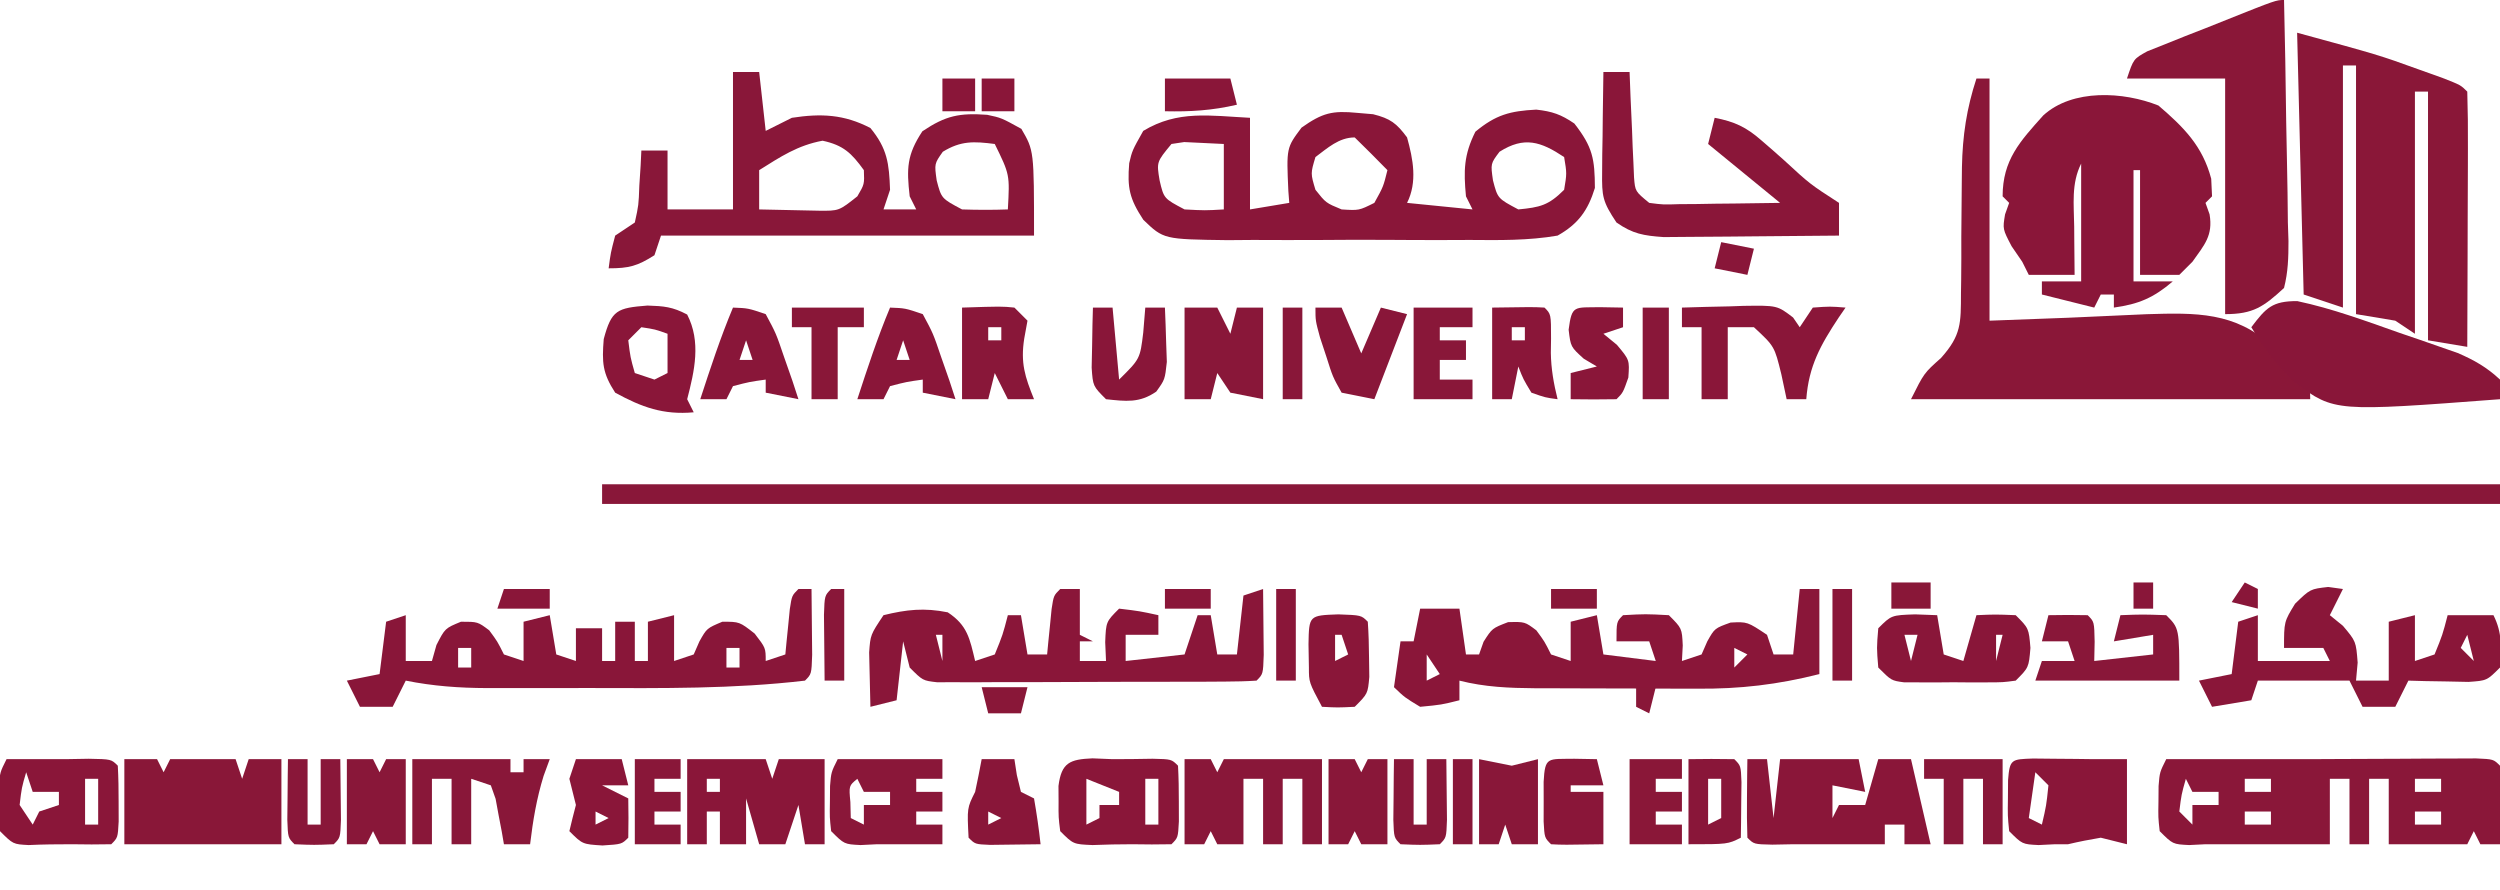<svg xmlns="http://www.w3.org/2000/svg" width="382" height="136"><path d="M0 0 C95.7 0 191.4 0 290 0 C290 0.99 290 1.98 290 3 C194.3 3 98.6 3 0 3 C0 2.01 0 1.02 0 0 Z " fill="#891739" transform="translate(92,74)"></path><path d="M0 0 C0.66 0 1.32 0 2 0 C2 12.21 2 24.42 2 37 C14.013 36.567 14.013 36.567 26.021 36.009 C33.516 35.781 39.531 35.622 45.278 40.935 C51 47.023 51 47.023 51 49 C30.87 49 10.74 49 -10 49 C-8 45 -8 45 -5.415 42.7 C-2.312 39.231 -2.374 37.393 -2.363 32.793 C-2.353 32.109 -2.343 31.425 -2.332 30.72 C-2.302 28.542 -2.305 26.366 -2.312 24.188 C-2.301 21.327 -2.275 18.466 -2.238 15.605 C-2.231 14.928 -2.224 14.25 -2.216 13.552 C-2.123 8.729 -1.5 4.571 0 0 Z " fill="#8A1738" transform="translate(302,12)"></path><path d="M0 0 C0.782 0.067 1.565 0.134 2.371 0.203 C5.006 0.861 5.956 1.577 7.562 3.75 C8.489 7.093 9.154 10.568 7.562 13.75 C10.863 14.08 14.162 14.41 17.562 14.75 C17.067 13.76 17.067 13.76 16.562 12.75 C16.194 8.839 16.23 6.415 18 2.875 C21.127 0.282 23.291 -0.288 27.301 -0.5 C29.752 -0.229 31.097 0.238 33.125 1.625 C35.943 5.237 36.238 7.036 36.262 11.469 C35.2 14.932 33.687 16.994 30.562 18.75 C26.091 19.521 21.653 19.45 17.125 19.414 C15.156 19.421 15.156 19.421 13.147 19.429 C10.373 19.436 7.599 19.425 4.825 19.402 C1.277 19.373 -2.269 19.39 -5.817 19.42 C-9.211 19.442 -12.605 19.426 -16 19.414 C-17.271 19.424 -18.542 19.434 -19.851 19.445 C-29.639 19.315 -29.639 19.315 -32.736 16.337 C-34.865 13.1 -35.201 11.453 -34.895 7.688 C-34.438 5.75 -34.438 5.75 -32.75 2.75 C-27.44 -0.456 -22.559 0.441 -16.438 0.75 C-16.438 5.37 -16.438 9.99 -16.438 14.75 C-14.457 14.42 -12.477 14.09 -10.438 13.75 C-10.484 13.147 -10.53 12.543 -10.578 11.922 C-10.876 5.334 -10.876 5.334 -8.562 2.25 C-5.357 -0.013 -3.867 -0.381 0 0 Z M-28.438 4.75 C-30.719 7.507 -30.719 7.507 -30.25 10.312 C-29.604 13.083 -29.604 13.083 -26.438 14.75 C-23.312 14.917 -23.312 14.917 -20.438 14.75 C-20.438 11.45 -20.438 8.15 -20.438 4.75 C-21.716 4.688 -22.995 4.626 -24.312 4.562 C-25.032 4.528 -25.751 4.493 -26.492 4.457 C-27.455 4.602 -27.455 4.602 -28.438 4.75 Z M-6.438 6.75 C-7.188 9.25 -7.188 9.25 -6.438 11.75 C-4.841 13.76 -4.841 13.76 -2.438 14.75 C0.214 14.92 0.214 14.92 2.562 13.75 C3.937 11.274 3.937 11.274 4.562 8.75 C2.917 7.062 1.25 5.396 -0.438 3.75 C-2.854 3.75 -4.598 5.382 -6.438 6.75 Z M21.688 5.938 C20.32 7.758 20.32 7.758 20.688 10.312 C21.406 13.076 21.406 13.076 24.562 14.75 C27.885 14.426 29.17 14.142 31.562 11.75 C31.979 9.25 31.979 9.25 31.562 6.75 C27.999 4.374 25.467 3.544 21.688 5.938 Z " fill="#8A1639" transform="translate(207.438,17.25)"></path><path d="M0 0 C3.868 3.315 6.74 6.182 8.062 11.188 C8.104 12.074 8.145 12.961 8.188 13.875 C7.857 14.205 7.527 14.535 7.188 14.875 C7.394 15.453 7.6 16.03 7.812 16.625 C8.353 19.868 7.044 21.263 5.188 23.875 C4.527 24.535 3.868 25.195 3.188 25.875 C1.208 25.875 -0.772 25.875 -2.812 25.875 C-2.812 20.595 -2.812 15.315 -2.812 9.875 C-3.143 9.875 -3.473 9.875 -3.812 9.875 C-3.812 15.485 -3.812 21.095 -3.812 26.875 C-1.833 26.875 0.147 26.875 2.188 26.875 C-0.751 29.378 -2.992 30.344 -6.812 30.875 C-6.812 30.215 -6.812 29.555 -6.812 28.875 C-7.473 28.875 -8.133 28.875 -8.812 28.875 C-9.143 29.535 -9.473 30.195 -9.812 30.875 C-12.453 30.215 -15.092 29.555 -17.812 28.875 C-17.812 28.215 -17.812 27.555 -17.812 26.875 C-15.832 26.875 -13.852 26.875 -11.812 26.875 C-11.812 20.935 -11.812 14.995 -11.812 8.875 C-13.345 11.94 -12.915 15.143 -12.875 18.5 C-12.87 19.206 -12.866 19.913 -12.861 20.641 C-12.85 22.385 -12.832 24.13 -12.812 25.875 C-15.123 25.875 -17.433 25.875 -19.812 25.875 C-20.142 25.215 -20.473 24.555 -20.812 23.875 C-21.349 23.091 -21.885 22.308 -22.438 21.5 C-23.812 18.875 -23.812 18.875 -23.438 16.625 C-23.231 16.047 -23.025 15.47 -22.812 14.875 C-23.142 14.545 -23.473 14.215 -23.812 13.875 C-23.812 8.298 -21.136 5.46 -17.602 1.512 C-13.133 -2.576 -5.341 -2.136 0 0 Z " fill="#8A1639" transform="translate(329.812,16.125)"></path><path d="M0 0 C12.475 3.402 12.475 3.402 18.625 5.625 C20.408 6.263 20.408 6.263 22.227 6.914 C25 8 25 8 26 9 C26.089 11.884 26.115 14.745 26.098 17.629 C26.096 18.493 26.095 19.357 26.093 20.248 C26.088 23.019 26.075 25.791 26.062 28.562 C26.057 30.437 26.053 32.311 26.049 34.186 C26.038 38.79 26.021 43.395 26 48 C24.02 47.67 22.04 47.34 20 47 C20 34.46 20 21.92 20 9 C19.34 9 18.68 9 18 9 C18 21.21 18 33.42 18 46 C17.01 45.34 16.02 44.68 15 44 C13.02 43.67 11.04 43.34 9 43 C9 30.46 9 17.92 9 5 C8.34 5 7.68 5 7 5 C7 17.21 7 29.42 7 42 C5.02 41.34 3.04 40.68 1 40 C0.67 26.8 0.34 13.6 0 0 Z " fill="#8A1738" transform="translate(351,5)"></path><path d="M0 0 C1.32 0 2.64 0 4 0 C4.33 2.97 4.66 5.94 5 9 C6.32 8.34 7.64 7.68 9 7 C13.46 6.314 16.975 6.466 21 8.562 C23.589 11.718 23.853 13.963 24 18 C23.505 19.485 23.505 19.485 23 21 C24.65 21 26.3 21 28 21 C27.505 20.01 27.505 20.01 27 19 C26.518 14.746 26.553 12.678 28.938 9.062 C32.512 6.655 34.605 6.239 38.84 6.543 C41 7 41 7 44.062 8.688 C46 12 46 12 46 25 C27.19 25 8.38 25 -11 25 C-11.33 25.99 -11.66 26.98 -12 28 C-14.602 29.648 -15.862 30 -19 30 C-18.688 27.625 -18.688 27.625 -18 25 C-17.01 24.34 -16.02 23.68 -15 23 C-14.417 20.344 -14.417 20.344 -14.312 17.375 C-14.247 16.372 -14.181 15.369 -14.113 14.336 C-14.076 13.565 -14.039 12.794 -14 12 C-12.68 12 -11.36 12 -10 12 C-10 14.97 -10 17.94 -10 21 C-6.7 21 -3.4 21 0 21 C0 14.07 0 7.14 0 0 Z M4 15 C4 16.98 4 18.96 4 21 C5.937 21.054 7.875 21.093 9.812 21.125 C10.891 21.148 11.97 21.171 13.082 21.195 C16.194 21.23 16.194 21.23 19 19 C20.086 17.157 20.086 17.157 20 15 C18.111 12.385 16.868 11.188 13.688 10.5 C9.876 11.209 7.28 12.942 4 15 Z M32.062 12.188 C30.767 14.019 30.767 14.019 31.125 16.562 C31.844 19.326 31.844 19.326 35 21 C37.332 21.079 39.668 21.088 42 21 C42.296 15.678 42.296 15.678 40 11 C36.81 10.593 34.84 10.485 32.062 12.188 Z " fill="#891739" transform="translate(112,11)"></path><path d="M0 0 C7.333 0 14.667 0 22 0 C22.918 -0.005 23.836 -0.01 24.781 -0.016 C28.542 -0.037 32.302 -0.05 36.062 -0.062 C37.381 -0.071 38.699 -0.079 40.057 -0.088 C41.308 -0.091 42.559 -0.094 43.848 -0.098 C45.003 -0.103 46.158 -0.108 47.348 -0.114 C50 0 50 0 51 1 C51.072 3.02 51.084 5.042 51.062 7.062 C51.053 8.167 51.044 9.272 51.035 10.41 C51.024 11.265 51.012 12.119 51 13 C50.01 13 49.02 13 48 13 C47.505 12.01 47.505 12.01 47 11 C46.67 11.66 46.34 12.32 46 13 C42.04 13 38.08 13 34 13 C34 9.7 34 6.4 34 3 C33.01 3 32.02 3 31 3 C31 6.3 31 9.6 31 13 C30.01 13 29.02 13 28 13 C28 9.7 28 6.4 28 3 C27.01 3 26.02 3 25 3 C25 6.3 25 9.6 25 13 C18.667 13 12.333 13 6 13 C4.763 13.062 4.763 13.062 3.5 13.125 C1 13 1 13 -1 11 C-1.23 8.906 -1.23 8.906 -1.188 6.5 C-1.181 5.706 -1.175 4.912 -1.168 4.094 C-1 2 -1 2 0 0 Z M3 3 C2.32 5.397 2.32 5.397 2 8 C2.66 8.66 3.32 9.32 4 10 C4 9.01 4 8.02 4 7 C5.32 7 6.64 7 8 7 C8 6.34 8 5.68 8 5 C6.68 5 5.36 5 4 5 C3.67 4.34 3.34 3.68 3 3 Z M12 3 C12 3.66 12 4.32 12 5 C13.32 5 14.64 5 16 5 C16 4.34 16 3.68 16 3 C14.68 3 13.36 3 12 3 Z M38 3 C38 3.66 38 4.32 38 5 C39.32 5 40.64 5 42 5 C42 4.34 42 3.68 42 3 C40.68 3 39.36 3 38 3 Z M46 3 C47 5 47 5 47 5 Z M12 8 C12 8.66 12 9.32 12 10 C13.32 10 14.64 10 16 10 C16 9.34 16 8.68 16 8 C14.68 8 13.36 8 12 8 Z M38 8 C38 8.66 38 9.32 38 10 C39.32 10 40.64 10 42 10 C42 9.34 42 8.68 42 8 C40.68 8 39.36 8 38 8 Z " fill="#8A1739" transform="translate(331,116)"></path><path d="M0 0 C0.99 0 1.98 0 3 0 C3 4.29 3 8.58 3 13 C-3.369 14.611 -9.117 15.287 -15.672 15.23 C-16.557 15.23 -17.443 15.23 -18.355 15.229 C-20.211 15.226 -22.066 15.218 -23.921 15.206 C-26.756 15.187 -29.591 15.185 -32.426 15.186 C-34.237 15.181 -36.048 15.175 -37.859 15.168 C-38.702 15.167 -39.545 15.166 -40.413 15.165 C-44.405 15.132 -48.104 14.989 -52 14 C-52 14.99 -52 15.98 -52 17 C-54.75 17.688 -54.75 17.688 -58 18 C-60.375 16.562 -60.375 16.562 -62 15 C-61.67 12.69 -61.34 10.38 -61 8 C-60.34 8 -59.68 8 -59 8 C-58.67 6.35 -58.34 4.7 -58 3 C-56.02 3 -54.04 3 -52 3 C-51.67 5.31 -51.34 7.62 -51 10 C-50.34 10 -49.68 10 -49 10 C-48.66 9.041 -48.66 9.041 -48.312 8.062 C-47 6 -47 6 -44.562 5.062 C-42 5 -42 5 -40.25 6.312 C-39 8 -39 8 -38 10 C-37.01 10.33 -36.02 10.66 -35 11 C-35 9.02 -35 7.04 -35 5 C-33.68 4.67 -32.36 4.34 -31 4 C-30.67 5.98 -30.34 7.96 -30 10 C-27.36 10.33 -24.72 10.66 -22 11 C-22.495 9.515 -22.495 9.515 -23 8 C-24.65 8 -26.3 8 -28 8 C-28 5 -28 5 -27 4 C-23.562 3.812 -23.562 3.812 -20 4 C-18 6 -18 6 -17.875 8.625 C-17.916 9.409 -17.957 10.193 -18 11 C-17.01 10.67 -16.02 10.34 -15 10 C-14.711 9.34 -14.422 8.68 -14.125 8 C-13 6 -13 6 -10.562 5.125 C-8 5 -8 5 -5 7 C-4.505 8.485 -4.505 8.485 -4 10 C-3.01 10 -2.02 10 -1 10 C-0.67 6.7 -0.34 3.4 0 0 Z M-44 9 C-44 12 -44 12 -44 12 Z M-10 9 C-10 9.99 -10 10.98 -10 12 C-9.34 11.34 -8.68 10.68 -8 10 C-8.66 9.67 -9.32 9.34 -10 9 Z M-57 10 C-57 11.32 -57 12.64 -57 14 C-56.34 13.67 -55.68 13.34 -55 13 C-55.66 12.01 -56.32 11.02 -57 10 Z " fill="#8A1639" transform="translate(275,90)"></path><path d="M0 0 C0.148 6.193 0.257 12.385 0.33 18.579 C0.36 20.686 0.401 22.793 0.453 24.899 C0.525 27.928 0.559 30.955 0.586 33.984 C0.617 34.926 0.648 35.868 0.68 36.838 C0.681 39.365 0.622 41.551 0 44 C-3.137 46.891 -4.724 48 -9 48 C-9 36.12 -9 24.24 -9 12 C-13.95 12 -18.9 12 -24 12 C-23 9 -23 9 -20.883 7.833 C-19.973 7.472 -19.063 7.111 -18.125 6.738 C-17.14 6.342 -16.155 5.946 -15.141 5.537 C-14.104 5.133 -13.068 4.729 -12 4.312 C-10.964 3.897 -9.927 3.481 -8.859 3.053 C-1.2 0 -1.2 0 0 0 Z " fill="#8A1738" transform="translate(349,0)"></path><path d="M0 0 C0.66 0 1.32 0 2 0 C2.027 2.146 2.046 4.292 2.062 6.438 C2.074 7.632 2.086 8.827 2.098 10.059 C2 13 2 13 1 14 C-9.897 15.28 -20.937 15.157 -31.892 15.13 C-34.59 15.125 -37.288 15.13 -39.986 15.137 C-41.721 15.136 -43.456 15.135 -45.191 15.133 C-45.988 15.135 -46.785 15.137 -47.606 15.139 C-51.848 15.121 -55.821 14.839 -60 14 C-60.66 15.32 -61.32 16.64 -62 18 C-63.65 18 -65.3 18 -67 18 C-67.66 16.68 -68.32 15.36 -69 14 C-67.35 13.67 -65.7 13.34 -64 13 C-63.67 10.36 -63.34 7.72 -63 5 C-62.01 4.67 -61.02 4.34 -60 4 C-60 6.31 -60 8.62 -60 11 C-58.68 11 -57.36 11 -56 11 C-55.773 10.196 -55.546 9.391 -55.312 8.562 C-54 6 -54 6 -51.562 5 C-49 5 -49 5 -47.25 6.312 C-46 8 -46 8 -45 10 C-44.01 10.33 -43.02 10.66 -42 11 C-42 9.02 -42 7.04 -42 5 C-40.68 4.67 -39.36 4.34 -38 4 C-37.67 5.98 -37.34 7.96 -37 10 C-36.01 10.33 -35.02 10.66 -34 11 C-34 9.35 -34 7.7 -34 6 C-32.68 6 -31.36 6 -30 6 C-30 7.65 -30 9.3 -30 11 C-29.34 11 -28.68 11 -28 11 C-28 9.02 -28 7.04 -28 5 C-27.01 5 -26.02 5 -25 5 C-25 6.98 -25 8.96 -25 11 C-24.34 11 -23.68 11 -23 11 C-23 9.02 -23 7.04 -23 5 C-21.68 4.67 -20.36 4.34 -19 4 C-19 6.31 -19 8.62 -19 11 C-18.01 10.67 -17.02 10.34 -16 10 C-15.711 9.34 -15.422 8.68 -15.125 8 C-14 6 -14 6 -11.625 5 C-9 5 -9 5 -6.688 6.812 C-5 9 -5 9 -5 11 C-4.01 10.67 -3.02 10.34 -2 10 C-1.939 9.362 -1.879 8.724 -1.816 8.066 C-1.691 6.827 -1.691 6.827 -1.562 5.562 C-1.441 4.327 -1.441 4.327 -1.316 3.066 C-1 1 -1 1 0 0 Z M-52 9 C-52 9.99 -52 10.98 -52 12 C-51.34 12 -50.68 12 -50 12 C-50 11.01 -50 10.02 -50 9 C-50.66 9 -51.32 9 -52 9 Z M-11 9 C-11 9.99 -11 10.98 -11 12 C-10.34 12 -9.68 12 -9 12 C-9 11.01 -9 10.02 -9 9 C-9.66 9 -10.32 9 -11 9 Z " fill="#891639" transform="translate(122,90)"></path><path d="M0 0 C0.99 0 1.98 0 3 0 C3 2.31 3 4.62 3 7 C3.66 7.33 4.32 7.66 5 8 C4.34 8 3.68 8 3 8 C3 8.99 3 9.98 3 11 C4.32 11 5.64 11 7 11 C6.959 10.051 6.918 9.102 6.875 8.125 C7 5 7 5 9 3 C12.125 3.375 12.125 3.375 15 4 C15 4.99 15 5.98 15 7 C13.35 7 11.7 7 10 7 C10 8.32 10 9.64 10 11 C14.455 10.505 14.455 10.505 19 10 C19.66 8.02 20.32 6.04 21 4 C21.66 4 22.32 4 23 4 C23.495 6.97 23.495 6.97 24 10 C24.99 10 25.98 10 27 10 C27.33 7.03 27.66 4.06 28 1 C28.99 0.67 29.98 0.34 31 0 C31.027 2.146 31.046 4.292 31.062 6.438 C31.074 7.632 31.086 8.827 31.098 10.059 C31 13 31 13 30 14 C28.415 14.104 26.825 14.139 25.237 14.145 C23.715 14.155 23.715 14.155 22.162 14.165 C21.058 14.166 19.954 14.167 18.816 14.168 C17.691 14.171 16.565 14.175 15.405 14.178 C13.018 14.183 10.632 14.185 8.245 14.185 C4.582 14.187 0.919 14.206 -2.744 14.225 C-5.057 14.228 -7.37 14.23 -9.684 14.23 C-11.337 14.241 -11.337 14.241 -13.023 14.252 C-14.55 14.248 -14.55 14.248 -16.107 14.243 C-17.455 14.245 -17.455 14.245 -18.83 14.247 C-21 14 -21 14 -23 12 C-23.33 10.68 -23.66 9.36 -24 8 C-24.33 10.97 -24.66 13.94 -25 17 C-26.32 17.33 -27.64 17.66 -29 18 C-29.054 16.23 -29.093 14.459 -29.125 12.688 C-29.148 11.701 -29.171 10.715 -29.195 9.699 C-29 7 -29 7 -27 4 C-23.455 3.13 -20.775 2.845 -17.188 3.562 C-14.175 5.542 -13.818 7.579 -13 11 C-12.01 10.67 -11.02 10.34 -10 10 C-8.775 6.992 -8.775 6.992 -8 4 C-7.34 4 -6.68 4 -6 4 C-5.67 5.98 -5.34 7.96 -5 10 C-4.01 10 -3.02 10 -2 10 C-1.909 9.043 -1.909 9.043 -1.816 8.066 C-1.733 7.24 -1.649 6.414 -1.562 5.562 C-1.481 4.739 -1.4 3.915 -1.316 3.066 C-1 1 -1 1 0 0 Z M-19 7 C-18.67 8.32 -18.34 9.64 -18 11 C-18 9.68 -18 8.36 -18 7 C-18.33 7 -18.66 7 -19 7 Z " fill="#8A1639" transform="translate(162,90)"></path><path d="M0 0 C1.114 0.155 1.114 0.155 2.25 0.312 C1.59 1.633 0.93 2.953 0.25 4.312 C0.91 4.849 1.57 5.385 2.25 5.938 C4.25 8.312 4.25 8.312 4.5 11.562 C4.418 12.47 4.335 13.377 4.25 14.312 C5.9 14.312 7.55 14.312 9.25 14.312 C9.25 11.342 9.25 8.373 9.25 5.312 C10.57 4.982 11.89 4.652 13.25 4.312 C13.25 6.622 13.25 8.932 13.25 11.312 C14.24 10.982 15.23 10.652 16.25 10.312 C17.475 7.304 17.475 7.304 18.25 4.312 C20.56 4.312 22.87 4.312 25.25 4.312 C26.631 7.075 26.441 9.26 26.25 12.312 C24.25 14.312 24.25 14.312 21.43 14.508 C20.339 14.485 19.249 14.461 18.125 14.438 C17.029 14.419 15.934 14.401 14.805 14.383 C13.54 14.348 13.54 14.348 12.25 14.312 C11.59 15.633 10.93 16.953 10.25 18.312 C8.6 18.312 6.95 18.312 5.25 18.312 C4.59 16.992 3.93 15.672 3.25 14.312 C-1.37 14.312 -5.99 14.312 -10.75 14.312 C-11.08 15.303 -11.41 16.293 -11.75 17.312 C-13.73 17.642 -15.71 17.973 -17.75 18.312 C-18.41 16.992 -19.07 15.672 -19.75 14.312 C-18.1 13.982 -16.45 13.652 -14.75 13.312 C-14.42 10.672 -14.09 8.033 -13.75 5.312 C-12.76 4.982 -11.77 4.652 -10.75 4.312 C-10.75 6.622 -10.75 8.932 -10.75 11.312 C-7.12 11.312 -3.49 11.312 0.25 11.312 C-0.08 10.652 -0.41 9.992 -0.75 9.312 C-2.73 9.312 -4.71 9.312 -6.75 9.312 C-6.75 5.312 -6.75 5.312 -5.062 2.562 C-2.75 0.312 -2.75 0.312 0 0 Z M21.25 7.312 C20.92 7.973 20.59 8.633 20.25 9.312 C20.91 9.973 21.57 10.633 22.25 11.312 C21.92 9.992 21.59 8.672 21.25 7.312 Z " fill="#8A1639" transform="translate(355.75,89.688)"></path><path d="M0 0 C5.353 1.134 10.517 3.052 15.668 4.867 C16.7 5.219 17.732 5.571 18.795 5.934 C19.788 6.28 20.781 6.627 21.805 6.984 C22.703 7.297 23.601 7.611 24.526 7.933 C27.06 9.027 28.96 10.11 30.98 11.992 C30.98 12.982 30.98 13.972 30.98 14.992 C5.737 16.905 5.737 16.905 -0.262 12.543 C-2.973 10.012 -5.097 7.168 -7.02 3.992 C-4.764 1.015 -3.82 -0.01 0 0 Z " fill="#891639" transform="translate(351.02,46.008)"></path><path d="M0 0 C1.32 0 2.64 0 4 0 C4.049 1.276 4.098 2.552 4.148 3.867 C4.223 5.536 4.299 7.206 4.375 8.875 C4.406 9.717 4.437 10.559 4.469 11.426 C4.507 12.231 4.546 13.037 4.586 13.867 C4.617 14.611 4.649 15.354 4.681 16.121 C4.854 18.24 4.854 18.24 7 20 C9.133 20.277 9.133 20.277 11.57 20.195 C12.466 20.189 13.362 20.182 14.285 20.176 C15.222 20.159 16.159 20.142 17.125 20.125 C18.07 20.116 19.015 20.107 19.988 20.098 C22.326 20.074 24.663 20.038 27 20 C23.37 17.03 19.74 14.06 16 11 C16.33 9.68 16.66 8.36 17 7 C20.05 7.585 21.838 8.424 24.164 10.469 C24.729 10.957 25.293 11.446 25.875 11.949 C26.453 12.461 27.03 12.973 27.625 13.5 C31.552 17.122 31.552 17.122 36 20 C36 21.65 36 23.3 36 25 C31.801 25.05 27.602 25.086 23.402 25.11 C21.975 25.12 20.547 25.134 19.119 25.151 C17.064 25.175 15.009 25.187 12.953 25.195 C11.099 25.211 11.099 25.211 9.208 25.227 C6.133 25.009 4.503 24.74 2 23 C-0.136 19.796 -0.242 19.004 -0.195 15.332 C-0.186 13.993 -0.186 13.993 -0.176 12.627 C-0.159 11.698 -0.142 10.769 -0.125 9.812 C-0.116 8.872 -0.107 7.932 -0.098 6.963 C-0.074 4.642 -0.041 2.321 0 0 Z " fill="#8A1639" transform="translate(245,11)"></path><path d="M0 0 C1.65 0 3.3 0 5 0 C5.33 0.66 5.66 1.32 6 2 C6.33 1.34 6.66 0.68 7 0 C10.3 0 13.6 0 17 0 C17.33 0.99 17.66 1.98 18 3 C18.33 2.01 18.66 1.02 19 0 C20.65 0 22.3 0 24 0 C24 4.29 24 8.58 24 13 C16.08 13 8.16 13 0 13 C0 8.71 0 4.42 0 0 Z " fill="#891738" transform="translate(19,116)"></path><path d="M0 0 C0.99 0 1.98 0 3 0 C3.33 2.97 3.66 5.94 4 9 C4.33 6.03 4.66 3.06 5 0 C8.96 0 12.92 0 17 0 C17.33 1.65 17.66 3.3 18 5 C15.525 4.505 15.525 4.505 13 4 C13 5.65 13 7.3 13 9 C13.33 8.34 13.66 7.68 14 7 C15.32 7 16.64 7 18 7 C18.66 4.69 19.32 2.38 20 0 C21.65 0 23.3 0 25 0 C25.99 4.29 26.98 8.58 28 13 C26.68 13 25.36 13 24 13 C24 12.01 24 11.02 24 10 C23.01 10 22.02 10 21 10 C21 10.99 21 11.98 21 13 C16.333 13 11.667 13 7 13 C5.422 13.031 5.422 13.031 3.812 13.062 C1 13 1 13 0 12 C-0.072 9.98 -0.084 7.958 -0.062 5.938 C-0.053 4.833 -0.044 3.728 -0.035 2.59 C-0.024 1.735 -0.012 0.881 0 0 Z " fill="#8A1639" transform="translate(267,116)"></path><path d="M0 0 C3.96 0 7.92 0 12 0 C12.33 0.99 12.66 1.98 13 3 C13.33 2.01 13.66 1.02 14 0 C16.31 0 18.62 0 21 0 C21 4.29 21 8.58 21 13 C20.01 13 19.02 13 18 13 C17.67 11.02 17.34 9.04 17 7 C16.34 8.98 15.68 10.96 15 13 C13.68 13 12.36 13 11 13 C10.34 10.69 9.68 8.38 9 6 C9 8.31 9 10.62 9 13 C7.68 13 6.36 13 5 13 C5 11.35 5 9.7 5 8 C4.34 8 3.68 8 3 8 C3 9.65 3 11.3 3 13 C2.01 13 1.02 13 0 13 C0 8.71 0 4.42 0 0 Z M3 3 C3 3.66 3 4.32 3 5 C3.66 5 4.32 5 5 5 C5 4.34 5 3.68 5 3 C4.34 3 3.68 3 3 3 Z " fill="#8A1639" transform="translate(105,116)"></path><path d="M0 0 C1.626 0.017 1.626 0.017 3.285 0.035 C4.367 0.044 5.448 0.053 6.562 0.062 C7.941 0.08 7.941 0.08 9.348 0.098 C10.008 0.098 10.668 0.098 11.348 0.098 C12.338 0.098 13.328 0.098 14.348 0.098 C14.348 4.388 14.348 8.678 14.348 13.098 C13.028 12.768 11.708 12.438 10.348 12.098 C8.671 12.377 7.002 12.706 5.348 13.098 C4.688 13.098 4.028 13.098 3.348 13.098 C2.11 13.16 2.11 13.16 0.848 13.223 C-1.652 13.098 -1.652 13.098 -3.652 11.098 C-3.883 8.75 -3.883 8.75 -3.84 6.035 C-3.833 5.137 -3.827 4.238 -3.82 3.312 C-3.574 0.064 -3.292 0.121 0 0 Z M0.348 2.098 C0.018 4.408 -0.312 6.718 -0.652 9.098 C0.338 9.593 0.338 9.593 1.348 10.098 C2.026 7.197 2.026 7.197 2.348 4.098 C1.688 3.438 1.028 2.778 0.348 2.098 Z " fill="#8A1639" transform="translate(310.652,115.902)"></path><path d="M0 0 C1.32 0 2.64 0 4 0 C4.33 0.66 4.66 1.32 5 2 C5.33 1.34 5.66 0.68 6 0 C10.95 0 15.9 0 21 0 C21 4.29 21 8.58 21 13 C20.01 13 19.02 13 18 13 C18 9.7 18 6.4 18 3 C17.01 3 16.02 3 15 3 C15 6.3 15 9.6 15 13 C14.01 13 13.02 13 12 13 C12 9.7 12 6.4 12 3 C11.01 3 10.02 3 9 3 C9 6.3 9 9.6 9 13 C7.68 13 6.36 13 5 13 C4.67 12.34 4.34 11.68 4 11 C3.67 11.66 3.34 12.32 3 13 C2.01 13 1.02 13 0 13 C0 8.71 0 4.42 0 0 Z " fill="#891739" transform="translate(181,116)"></path><path d="M0 0 C3 0 6 0 9 0 C10.763 -0.031 10.763 -0.031 12.562 -0.062 C16 0 16 0 17 1 C17.099 2.831 17.13 4.666 17.125 6.5 C17.129 8 17.129 8 17.133 9.531 C17 12 17 12 16 13 C14 13.044 12 13.039 10 13 C7.791 13 5.581 13.02 3.375 13.125 C1 13 1 13 -1 11 C-1.23 8.906 -1.23 8.906 -1.188 6.5 C-1.181 5.706 -1.175 4.912 -1.168 4.094 C-1 2 -1 2 0 0 Z M3 2 C2.312 4.354 2.312 4.354 2 7 C2.99 8.485 2.99 8.485 4 10 C4.33 9.34 4.66 8.68 5 8 C5.99 7.67 6.98 7.34 8 7 C8 6.34 8 5.68 8 5 C6.68 5 5.36 5 4 5 C3.67 4.01 3.34 3.02 3 2 Z M12 3 C12 5.31 12 7.62 12 10 C12.66 10 13.32 10 14 10 C14 7.69 14 5.38 14 3 C13.34 3 12.68 3 12 3 Z " fill="#8A1639" transform="translate(1,116)"></path><path d="M0 0 C1.516 0.062 1.516 0.062 3.062 0.125 C5.104 0.125 7.146 0.103 9.188 0.062 C12.062 0.125 12.062 0.125 13.062 1.125 C13.161 2.956 13.192 4.791 13.188 6.625 C13.191 8.125 13.191 8.125 13.195 9.656 C13.062 12.125 13.062 12.125 12.062 13.125 C10.063 13.168 8.062 13.165 6.062 13.125 C4.041 13.125 2.02 13.168 0 13.25 C-2.938 13.125 -2.938 13.125 -4.938 11.125 C-5.203 9.031 -5.203 9.031 -5.188 6.625 C-5.193 5.831 -5.198 5.037 -5.203 4.219 C-4.75 0.645 -3.458 0.147 0 0 Z M-0.938 3.125 C-0.938 5.435 -0.938 7.745 -0.938 10.125 C-0.278 9.795 0.383 9.465 1.062 9.125 C1.062 8.465 1.062 7.805 1.062 7.125 C2.053 7.125 3.042 7.125 4.062 7.125 C4.062 6.465 4.062 5.805 4.062 5.125 C1.587 4.135 1.587 4.135 -0.938 3.125 Z M8.062 3.125 C8.062 5.435 8.062 7.745 8.062 10.125 C8.723 10.125 9.383 10.125 10.062 10.125 C10.062 7.815 10.062 5.505 10.062 3.125 C9.402 3.125 8.742 3.125 8.062 3.125 Z " fill="#8A1639" transform="translate(166.938,115.875)"></path><path d="M0 0 C5.28 0 10.56 0 16 0 C16 0.99 16 1.98 16 3 C14.68 3 13.36 3 12 3 C12 3.66 12 4.32 12 5 C13.32 5 14.64 5 16 5 C16 5.99 16 6.98 16 8 C14.68 8 13.36 8 12 8 C12 8.66 12 9.32 12 10 C13.32 10 14.64 10 16 10 C16 10.99 16 11.98 16 13 C12.667 13 9.333 13 6 13 C4.763 13.062 4.763 13.062 3.5 13.125 C1 13 1 13 -1 11 C-1.23 8.906 -1.23 8.906 -1.188 6.5 C-1.181 5.706 -1.175 4.912 -1.168 4.094 C-1 2 -1 2 0 0 Z M3 3 C1.704 4.066 1.704 4.066 1.938 6.562 C1.958 7.367 1.979 8.171 2 9 C2.99 9.495 2.99 9.495 4 10 C4 9.01 4 8.02 4 7 C5.32 7 6.64 7 8 7 C8 6.34 8 5.68 8 5 C6.68 5 5.36 5 4 5 C3.67 4.34 3.34 3.68 3 3 Z " fill="#8A1739" transform="translate(128,116)"></path><path d="M0 0 C1.671 0.062 1.671 0.062 3.375 0.125 C3.705 2.105 4.035 4.085 4.375 6.125 C5.365 6.455 6.355 6.785 7.375 7.125 C8.035 4.815 8.695 2.505 9.375 0.125 C12.25 0 12.25 0 15.375 0.125 C17.375 2.125 17.375 2.125 17.625 5.125 C17.375 8.125 17.375 8.125 15.375 10.125 C13.436 10.384 13.436 10.384 11.094 10.391 C10.252 10.393 9.41 10.396 8.543 10.398 C7.222 10.387 7.222 10.387 5.875 10.375 C4.995 10.383 4.114 10.39 3.207 10.398 C2.365 10.396 1.524 10.393 0.656 10.391 C-0.117 10.388 -0.889 10.386 -1.686 10.384 C-3.625 10.125 -3.625 10.125 -5.625 8.125 C-5.875 5.125 -5.875 5.125 -5.625 2.125 C-3.625 0.125 -3.625 0.125 0 0 Z M-1.625 3.125 C-1.295 4.445 -0.965 5.765 -0.625 7.125 C-0.295 5.805 0.035 4.485 0.375 3.125 C-0.285 3.125 -0.945 3.125 -1.625 3.125 Z M12.375 3.125 C12.375 4.445 12.375 5.765 12.375 7.125 C12.705 5.805 13.035 4.485 13.375 3.125 C13.045 3.125 12.715 3.125 12.375 3.125 Z " fill="#891639" transform="translate(292.625,93.875)"></path><path d="M0 0 C4.95 0 9.9 0 15 0 C15 0.66 15 1.32 15 2 C15.66 2 16.32 2 17 2 C17 1.34 17 0.68 17 0 C18.32 0 19.64 0 21 0 C20.691 0.846 20.381 1.691 20.062 2.562 C18.985 6.05 18.434 9.382 18 13 C16.68 13 15.36 13 14 13 C13.89 12.362 13.781 11.724 13.668 11.066 C13.509 10.24 13.351 9.414 13.188 8.562 C13.037 7.739 12.886 6.915 12.73 6.066 C12.489 5.384 12.248 4.703 12 4 C11.01 3.67 10.02 3.34 9 3 C9 6.3 9 9.6 9 13 C8.01 13 7.02 13 6 13 C6 9.7 6 6.4 6 3 C5.01 3 4.02 3 3 3 C3 6.3 3 9.6 3 13 C2.01 13 1.02 13 0 13 C0 8.71 0 4.42 0 0 Z " fill="#891739" transform="translate(63,116)"></path><path d="M0 0 C2.438 -0.081 4.874 -0.14 7.312 -0.188 C8.348 -0.225 8.348 -0.225 9.404 -0.264 C14.557 -0.338 14.557 -0.338 16.98 1.512 C17.317 2.003 17.653 2.494 18 3 C18.66 2.01 19.32 1.02 20 0 C22.625 -0.188 22.625 -0.188 25 0 C24.651 0.508 24.301 1.016 23.941 1.539 C21.195 5.694 19.382 8.909 19 14 C18.01 14 17.02 14 16 14 C15.598 12.113 15.598 12.113 15.188 10.188 C14.142 5.914 14.142 5.914 11 3 C9.68 3 8.36 3 7 3 C7 6.63 7 10.26 7 14 C5.68 14 4.36 14 3 14 C3 10.37 3 6.74 3 3 C2.01 3 1.02 3 0 3 C0 2.01 0 1.02 0 0 Z " fill="#8A1639" transform="translate(257,47)"></path><path d="M0 0 C2 -0.043 4 -0.041 6 0 C7 1 7 1 7.062 4.062 C7.042 5.032 7.021 6.001 7 7 C11.455 6.505 11.455 6.505 16 6 C16 5.01 16 4.02 16 3 C14.02 3.33 12.04 3.66 10 4 C10.33 2.68 10.66 1.36 11 0 C14.375 -0.125 14.375 -0.125 18 0 C20 2 20 2 20 10 C12.74 10 5.48 10 -2 10 C-1.67 9.01 -1.34 8.02 -1 7 C0.65 7 2.3 7 4 7 C3.67 6.01 3.34 5.02 3 4 C1.68 4 0.36 4 -1 4 C-0.67 2.68 -0.34 1.36 0 0 Z " fill="#891739" transform="translate(313,94)"></path><path d="M0 0 C1.65 0 3.3 0 5 0 C5.66 1.32 6.32 2.64 7 4 C7.33 2.68 7.66 1.36 8 0 C9.32 0 10.64 0 12 0 C12 4.62 12 9.24 12 14 C10.35 13.67 8.7 13.34 7 13 C6.34 12.01 5.68 11.02 5 10 C4.67 11.32 4.34 12.64 4 14 C2.68 14 1.36 14 0 14 C0 9.38 0 4.76 0 0 Z " fill="#891739" transform="translate(181,47)"></path><path d="M0 0 C2.5 0.082 3.835 0.191 6.062 1.375 C8.208 5.532 7.187 9.976 6.062 14.312 C6.393 14.973 6.723 15.633 7.062 16.312 C2.41 16.735 -0.866 15.54 -4.938 13.312 C-6.894 10.296 -6.969 8.709 -6.688 5.125 C-5.5 0.67 -4.633 0.368 0 0 Z M-0.938 3.312 C-1.597 3.973 -2.257 4.633 -2.938 5.312 C-2.617 7.915 -2.617 7.915 -1.938 10.312 C-0.948 10.643 0.043 10.973 1.062 11.312 C1.722 10.982 2.382 10.652 3.062 10.312 C3.062 8.332 3.062 6.353 3.062 4.312 C1.171 3.631 1.171 3.631 -0.938 3.312 Z " fill="#8A1639" transform="translate(98.938,46.688)"></path><path d="M0 0 C6.055 -0.195 6.055 -0.195 8 0 C8.66 0.66 9.32 1.32 10 2 C9.835 2.908 9.67 3.815 9.5 4.75 C8.927 8.472 9.604 10.552 11 14 C9.68 14 8.36 14 7 14 C6.34 12.68 5.68 11.36 5 10 C4.67 11.32 4.34 12.64 4 14 C2.68 14 1.36 14 0 14 C0 9.38 0 4.76 0 0 Z M4 3 C4 3.66 4 4.32 4 5 C4.66 5 5.32 5 6 5 C6 4.34 6 3.68 6 3 C5.34 3 4.68 3 4 3 Z " fill="#891739" transform="translate(147,47)"></path><path d="M0 0 C2.324 0.09 2.324 0.09 5 1 C6.582 3.941 6.582 3.941 7.812 7.562 C8.231 8.76 8.65 9.958 9.082 11.191 C9.385 12.118 9.688 13.045 10 14 C8.35 13.67 6.7 13.34 5 13 C5 12.34 5 11.68 5 11 C2.527 11.344 2.527 11.344 0 12 C-0.33 12.66 -0.66 13.32 -1 14 C-2.32 14 -3.64 14 -5 14 C-3.457 9.279 -1.922 4.583 0 0 Z M2 5 C1.67 5.99 1.34 6.98 1 8 C1.66 8 2.32 8 3 8 C2.67 7.01 2.34 6.02 2 5 Z " fill="#8A1639" transform="translate(136,47)"></path><path d="M0 0 C2.324 0.09 2.324 0.09 5 1 C6.582 3.941 6.582 3.941 7.812 7.562 C8.231 8.76 8.65 9.958 9.082 11.191 C9.385 12.118 9.688 13.045 10 14 C8.35 13.67 6.7 13.34 5 13 C5 12.34 5 11.68 5 11 C2.527 11.344 2.527 11.344 0 12 C-0.33 12.66 -0.66 13.32 -1 14 C-2.32 14 -3.64 14 -5 14 C-3.457 9.279 -1.922 4.583 0 0 Z M2 5 C1.67 5.99 1.34 6.98 1 8 C1.66 8 2.32 8 3 8 C2.67 7.01 2.34 6.02 2 5 Z " fill="#891639" transform="translate(112,47)"></path><path d="M0 0 C6.152 -0.098 6.152 -0.098 8 0 C9 1 9 1 9 4.75 C8.99 5.467 8.979 6.183 8.969 6.922 C9.006 9.371 9.407 11.627 10 14 C8.125 13.75 8.125 13.75 6 13 C4.75 10.938 4.75 10.938 4 9 C3.67 10.65 3.34 12.3 3 14 C2.01 14 1.02 14 0 14 C0 9.38 0 4.76 0 0 Z M3 3 C3 3.66 3 4.32 3 5 C3.66 5 4.32 5 5 5 C5 4.34 5 3.68 5 3 C4.34 3 3.68 3 3 3 Z " fill="#8A1639" transform="translate(228,47)"></path><path d="M0 0 C3.5 0.125 3.5 0.125 4.5 1.125 C4.625 2.934 4.676 4.749 4.688 6.562 C4.702 7.551 4.716 8.54 4.73 9.559 C4.5 12.125 4.5 12.125 2.5 14.125 C-0.125 14.25 -0.125 14.25 -2.5 14.125 C-4.5 10.375 -4.5 10.375 -4.5 8.125 C-4.521 6.949 -4.541 5.774 -4.562 4.562 C-4.482 0.16 -4.482 0.16 0 0 Z M-0.5 3.125 C-0.5 4.445 -0.5 5.765 -0.5 7.125 C0.16 6.795 0.82 6.465 1.5 6.125 C1.17 5.135 0.84 4.145 0.5 3.125 C0.17 3.125 -0.16 3.125 -0.5 3.125 Z " fill="#8A1639" transform="translate(204.5,93.875)"></path><path d="M0 0 C1.32 0 2.64 0 4 0 C4.33 0.66 4.66 1.32 5 2 C5.33 1.34 5.66 0.68 6 0 C6.99 0 7.98 0 9 0 C9 4.29 9 8.58 9 13 C7.68 13 6.36 13 5 13 C4.67 12.34 4.34 11.68 4 11 C3.67 11.66 3.34 12.32 3 13 C2.01 13 1.02 13 0 13 C0 8.71 0 4.42 0 0 Z " fill="#891739" transform="translate(203,116)"></path><path d="M0 0 C2.475 0.495 2.475 0.495 5 1 C6.32 0.67 7.64 0.34 9 0 C9 4.29 9 8.58 9 13 C7.68 13 6.36 13 5 13 C4.67 12.01 4.34 11.02 4 10 C3.67 10.99 3.34 11.98 3 13 C2.01 13 1.02 13 0 13 C0 8.71 0 4.42 0 0 Z " fill="#891739" transform="translate(226,116)"></path><path d="M0 0 C1.65 0 3.3 0 5 0 C5.124 0.804 5.247 1.609 5.375 2.438 C5.684 3.706 5.684 3.706 6 5 C6.66 5.33 7.32 5.66 8 6 C8.407 8.322 8.744 10.657 9 13 C7.354 13.027 5.708 13.046 4.062 13.062 C3.146 13.074 2.229 13.086 1.285 13.098 C-1 13 -1 13 -2 12 C-2.233 7.465 -2.233 7.465 -1 5 C-0.644 3.338 -0.308 1.672 0 0 Z M1 8 C1 8.66 1 9.32 1 10 C1.66 9.67 2.32 9.34 3 9 C2.34 8.67 1.68 8.34 1 8 Z " fill="#891639" transform="translate(150,116)"></path><path d="M0 0 C1.32 0 2.64 0 4 0 C4.33 0.66 4.66 1.32 5 2 C5.33 1.34 5.66 0.68 6 0 C6.99 0 7.98 0 9 0 C9 4.29 9 8.58 9 13 C7.68 13 6.36 13 5 13 C4.67 12.34 4.34 11.68 4 11 C3.67 11.66 3.34 12.32 3 13 C2.01 13 1.02 13 0 13 C0 8.71 0 4.42 0 0 Z " fill="#891739" transform="translate(53,116)"></path><path d="M0 0 C1.134 0.021 2.269 0.041 3.438 0.062 C3.768 1.383 4.098 2.703 4.438 4.062 C2.788 4.062 1.137 4.062 -0.562 4.062 C-0.562 4.393 -0.562 4.723 -0.562 5.062 C1.087 5.062 2.737 5.062 4.438 5.062 C4.438 7.702 4.438 10.342 4.438 13.062 C-1.715 13.16 -1.715 13.16 -3.562 13.062 C-4.562 12.062 -4.562 12.062 -4.695 9.594 C-4.693 8.593 -4.69 7.593 -4.688 6.562 C-4.69 5.562 -4.693 4.562 -4.695 3.531 C-4.485 -0.385 -4.078 0.072 0 0 Z " fill="#8A1639" transform="translate(240.562,115.938)"></path><path d="M0 0 C2.97 0 5.94 0 9 0 C9 0.99 9 1.98 9 3 C7.35 3 5.7 3 4 3 C4 3.66 4 4.32 4 5 C5.32 5 6.64 5 8 5 C8 5.99 8 6.98 8 8 C6.68 8 5.36 8 4 8 C4 8.99 4 9.98 4 11 C5.65 11 7.3 11 9 11 C9 11.99 9 12.98 9 14 C6.03 14 3.06 14 0 14 C0 9.38 0 4.76 0 0 Z " fill="#891739" transform="translate(216,47)"></path><path d="M0 0 C1.32 0 2.64 0 4 0 C4.99 2.31 5.98 4.62 7 7 C7.99 4.69 8.98 2.38 10 0 C11.32 0.33 12.64 0.66 14 1 C12.35 5.29 10.7 9.58 9 14 C7.35 13.67 5.7 13.34 4 13 C2.637 10.566 2.637 10.566 1.688 7.562 C1.198 6.079 1.198 6.079 0.699 4.566 C0 2 0 2 0 0 Z " fill="#891639" transform="translate(201,47)"></path><path d="M0 0 C0.99 0 1.98 0 3 0 C3.33 3.63 3.66 7.26 4 11 C7.201 7.835 7.201 7.835 7.688 3.812 C7.842 1.925 7.842 1.925 8 0 C8.99 0 9.98 0 11 0 C11.081 1.77 11.139 3.541 11.188 5.312 C11.222 6.299 11.257 7.285 11.293 8.301 C11 11 11 11 9.68 12.836 C7.111 14.616 5.034 14.323 2 14 C0 12 0 12 -0.195 9.18 C-0.172 8.089 -0.149 6.999 -0.125 5.875 C-0.107 4.779 -0.089 3.684 -0.07 2.555 C-0.047 1.712 -0.024 0.869 0 0 Z " fill="#891639" transform="translate(167,47)"></path><path d="M0 0 C3.96 0 7.92 0 12 0 C12 4.29 12 8.58 12 13 C11.01 13 10.02 13 9 13 C9 9.7 9 6.4 9 3 C8.01 3 7.02 3 6 3 C6 6.3 6 9.6 6 13 C5.01 13 4.02 13 3 13 C3 9.7 3 6.4 3 3 C2.01 3 1.02 3 0 3 C0 2.01 0 1.02 0 0 Z " fill="#891739" transform="translate(294,116)"></path><path d="M0 0 C2.31 0 4.62 0 7 0 C7.33 1.32 7.66 2.64 8 4 C6.68 4 5.36 4 4 4 C5.32 4.66 6.64 5.32 8 6 C8.043 8 8.041 10 8 12 C7 13 7 13 4.062 13.188 C1 13 1 13 -1 11 C-0.688 9.662 -0.352 8.329 0 7 C-0.324 5.664 -0.657 4.331 -1 3 C-0.67 2.01 -0.34 1.02 0 0 Z M3 8 C3 8.66 3 9.32 3 10 C3.66 9.67 4.32 9.34 5 9 C4.34 8.67 3.68 8.34 3 8 Z " fill="#8A1639" transform="translate(88,116)"></path><path d="M0 0 C1.134 0.021 2.269 0.041 3.438 0.062 C3.438 1.052 3.438 2.042 3.438 3.062 C2.447 3.393 1.458 3.723 0.438 4.062 C1.118 4.619 1.799 5.176 2.5 5.75 C4.438 8.062 4.438 8.062 4.25 10.75 C3.438 13.062 3.438 13.062 2.438 14.062 C0.105 14.103 -2.23 14.105 -4.562 14.062 C-4.562 12.742 -4.562 11.422 -4.562 10.062 C-3.243 9.732 -1.923 9.402 -0.562 9.062 C-1.552 8.475 -1.552 8.475 -2.562 7.875 C-4.562 6.062 -4.562 6.062 -4.875 3.438 C-4.373 -0.378 -4.049 0.071 0 0 Z " fill="#8A1639" transform="translate(244.562,46.938)"></path><path d="M0 0 C2.333 -0.042 4.667 -0.041 7 0 C8 1 8 1 8.098 3.504 C8.086 4.513 8.074 5.523 8.062 6.562 C8.053 7.574 8.044 8.586 8.035 9.629 C8.024 10.411 8.012 11.194 8 12 C6 13 6 13 0 13 C0 8.71 0 4.42 0 0 Z M3 3 C3 5.31 3 7.62 3 10 C3.66 9.67 4.32 9.34 5 9 C5 7.02 5 5.04 5 3 C4.34 3 3.68 3 3 3 Z " fill="#891639" transform="translate(258,116)"></path><path d="M0 0 C2.64 0 5.28 0 8 0 C8 0.99 8 1.98 8 3 C6.68 3 5.36 3 4 3 C4 3.66 4 4.32 4 5 C5.32 5 6.64 5 8 5 C8 5.99 8 6.98 8 8 C6.68 8 5.36 8 4 8 C4 8.66 4 9.32 4 10 C5.32 10 6.64 10 8 10 C8 10.99 8 11.98 8 13 C5.36 13 2.72 13 0 13 C0 8.71 0 4.42 0 0 Z " fill="#8A1738" transform="translate(249,116)"></path><path d="M0 0 C0.99 0 1.98 0 3 0 C3 3.3 3 6.6 3 10 C3.66 10 4.32 10 5 10 C5 6.7 5 3.4 5 0 C5.99 0 6.98 0 8 0 C8.027 1.979 8.046 3.958 8.062 5.938 C8.074 7.04 8.086 8.142 8.098 9.277 C8 12 8 12 7 13 C4 13.125 4 13.125 1 13 C0 12 0 12 -0.098 9.277 C-0.086 8.175 -0.074 7.073 -0.062 5.938 C-0.053 4.833 -0.044 3.728 -0.035 2.59 C-0.024 1.735 -0.012 0.881 0 0 Z " fill="#891739" transform="translate(213,116)"></path><path d="M0 0 C0.99 0 1.98 0 3 0 C3 3.3 3 6.6 3 10 C3.66 10 4.32 10 5 10 C5 6.7 5 3.4 5 0 C5.99 0 6.98 0 8 0 C8.027 1.979 8.046 3.958 8.062 5.938 C8.074 7.04 8.086 8.142 8.098 9.277 C8 12 8 12 7 13 C4 13.125 4 13.125 1 13 C0 12 0 12 -0.098 9.277 C-0.086 8.175 -0.074 7.073 -0.062 5.938 C-0.053 4.833 -0.044 3.728 -0.035 2.59 C-0.024 1.735 -0.012 0.881 0 0 Z " fill="#891739" transform="translate(44,116)"></path><path d="M0 0 C3.63 0 7.26 0 11 0 C11 0.99 11 1.98 11 3 C9.68 3 8.36 3 7 3 C7 6.63 7 10.26 7 14 C5.68 14 4.36 14 3 14 C3 10.37 3 6.74 3 3 C2.01 3 1.02 3 0 3 C0 2.01 0 1.02 0 0 Z " fill="#891738" transform="translate(121,47)"></path><path d="M0 0 C2.31 0 4.62 0 7 0 C7 0.99 7 1.98 7 3 C5.68 3 4.36 3 3 3 C3 3.66 3 4.32 3 5 C4.32 5 5.64 5 7 5 C7 5.99 7 6.98 7 8 C5.68 8 4.36 8 3 8 C3 8.66 3 9.32 3 10 C4.32 10 5.64 10 7 10 C7 10.99 7 11.98 7 13 C4.69 13 2.38 13 0 13 C0 8.71 0 4.42 0 0 Z " fill="#891739" transform="translate(97,116)"></path><path d="M0 0 C1.32 0 2.64 0 4 0 C4 4.62 4 9.24 4 14 C2.68 14 1.36 14 0 14 C0 9.38 0 4.76 0 0 Z " fill="#891739" transform="translate(251,47)"></path><path d="M0 0 C3.3 0 6.6 0 10 0 C10.33 1.32 10.66 2.64 11 4 C7.266 4.879 3.832 5.089 0 5 C0 3.35 0 1.7 0 0 Z " fill="#8A1639" transform="translate(178,12)"></path><path d="M0 0 C0.99 0 1.98 0 3 0 C3 4.62 3 9.24 3 14 C2.01 14 1.02 14 0 14 C0 9.38 0 4.76 0 0 Z " fill="#8A1639" transform="translate(280,90)"></path><path d="M0 0 C0.99 0 1.98 0 3 0 C3 4.62 3 9.24 3 14 C2.01 14 1.02 14 0 14 C0 9.38 0 4.76 0 0 Z " fill="#8A1639" transform="translate(195,90)"></path><path d="M0 0 C0.99 0 1.98 0 3 0 C3 4.62 3 9.24 3 14 C2.01 14 1.02 14 0 14 C0 9.38 0 4.76 0 0 Z " fill="#891739" transform="translate(196,47)"></path><path d="M0 0 C0.66 0 1.32 0 2 0 C2 4.62 2 9.24 2 14 C1.01 14 0.02 14 -1 14 C-1.027 11.854 -1.046 9.708 -1.062 7.562 C-1.074 6.368 -1.086 5.173 -1.098 3.941 C-1 1 -1 1 0 0 Z " fill="#891739" transform="translate(127,90)"></path><path d="M0 0 C0.99 0 1.98 0 3 0 C3 4.29 3 8.58 3 13 C2.01 13 1.02 13 0 13 C0 8.71 0 4.42 0 0 Z " fill="#891739" transform="translate(222,116)"></path><path d="M0 0 C1.65 0.33 3.3 0.66 5 1 C4.67 2.32 4.34 3.64 4 5 C2.35 4.67 0.7 4.34 -1 4 C-0.67 2.68 -0.34 1.36 0 0 Z " fill="#891639" transform="translate(263,37)"></path><path d="M0 0 C1.65 0 3.3 0 5 0 C5 1.65 5 3.3 5 5 C3.35 5 1.7 5 0 5 C0 3.35 0 1.7 0 0 Z " fill="#8A1639" transform="translate(150,12)"></path><path d="M0 0 C1.65 0 3.3 0 5 0 C5 1.65 5 3.3 5 5 C3.35 5 1.7 5 0 5 C0 3.35 0 1.7 0 0 Z " fill="#8A1639" transform="translate(144,12)"></path><path d="M0 0 C1.98 0 3.96 0 6 0 C6 1.32 6 2.64 6 4 C4.02 4 2.04 4 0 4 C0 2.68 0 1.36 0 0 Z " fill="#891738" transform="translate(289,89)"></path><path d="M0 0 C2.31 0 4.62 0 7 0 C7 0.99 7 1.98 7 3 C4.36 3 1.72 3 -1 3 C-0.67 2.01 -0.34 1.02 0 0 Z " fill="#8A1639" transform="translate(77,90)"></path><path d="M0 0 C2.31 0 4.62 0 7 0 C6.67 1.32 6.34 2.64 6 4 C4.35 4 2.7 4 1 4 C0.67 2.68 0.34 1.36 0 0 Z " fill="#891738" transform="translate(150,105)"></path><path d="M0 0 C2.31 0 4.62 0 7 0 C7 0.99 7 1.98 7 3 C4.69 3 2.38 3 0 3 C0 2.01 0 1.02 0 0 Z " fill="#891739" transform="translate(237,90)"></path><path d="M0 0 C2.31 0 4.62 0 7 0 C7 0.99 7 1.98 7 3 C4.69 3 2.38 3 0 3 C0 2.01 0 1.02 0 0 Z " fill="#8A1639" transform="translate(178,90)"></path><path d="M0 0 C0.99 0 1.98 0 3 0 C3 1.32 3 2.64 3 4 C2.01 4 1.02 4 0 4 C0 2.68 0 1.36 0 0 Z " fill="#891639" transform="translate(326,89)"></path><path d="M0 0 C0.66 0.33 1.32 0.66 2 1 C2 1.99 2 2.98 2 4 C0.68 3.67 -0.64 3.34 -2 3 C-1.34 2.01 -0.68 1.02 0 0 Z " fill="#891639" transform="translate(343,89)"></path><path d="M0 0 C0.99 0 1.98 0 3 0 C2.67 1.32 2.34 2.64 2 4 C1.34 3.67 0.68 3.34 0 3 C0 2.01 0 1.02 0 0 Z " fill="#891738" transform="translate(250,105)"></path><path d="" fill="#8F1040" transform="translate(0,0)"></path><path d="" fill="#8F1040" transform="translate(0,0)"></path><path d="" fill="#8F1040" transform="translate(0,0)"></path><path d="" fill="#8F1040" transform="translate(0,0)"></path><path d="" fill="#8F1040" transform="translate(0,0)"></path><path d="" fill="#8F1040" transform="translate(0,0)"></path></svg>